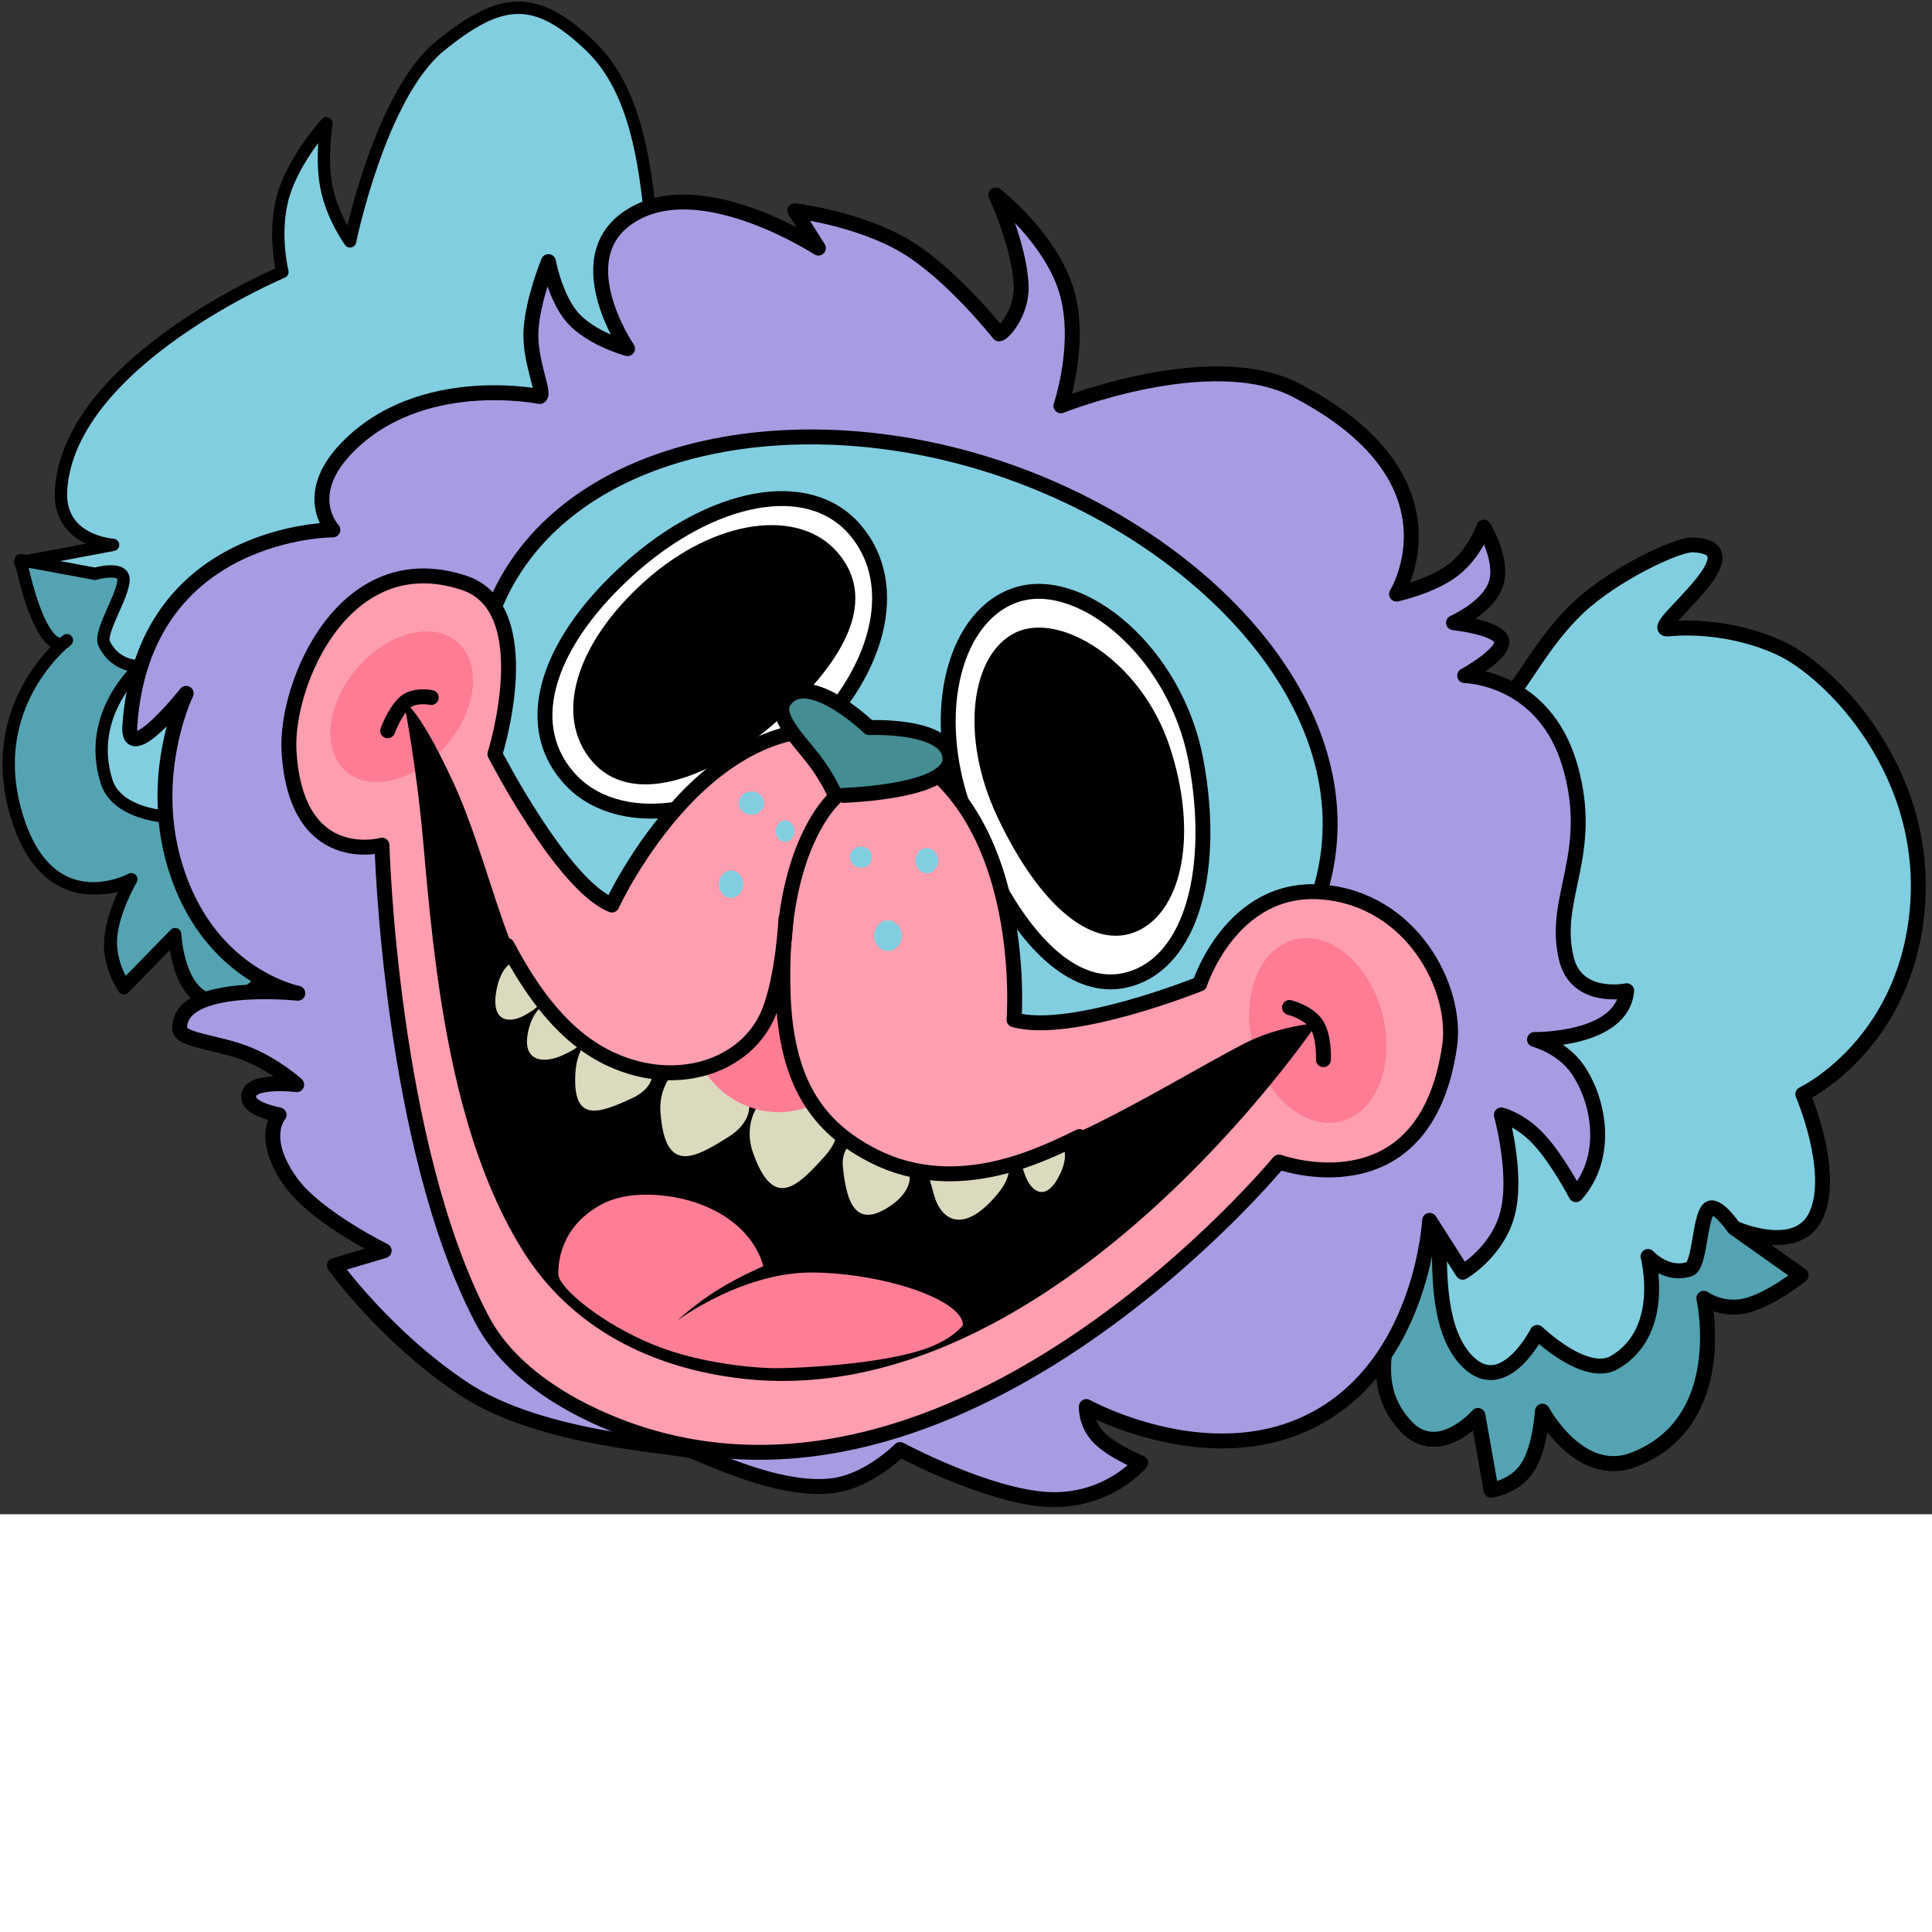 <ns0:svg xmlns:ns0="http://www.w3.org/2000/svg" width="256" height="256" viewBox="0 0 259 203" fill="none" preserveAspectRatio="xMinYMin meet">
<ns0:rect x="0" y="0" width="259" height="203" fill="#333333" stroke="none"/>
<ns0:path d="M181.555 122.818C186.523 110.032 193.774 100.023 202.161 93.395C204.074 91.883 206.632 86.152 211.576 81.463C216.245 77.035 224.819 72.963 226.92 73.042C236.315 73.392 220.337 84.627 223.626 84.314C228.527 83.849 234.15 84.777 238.668 86.888C245.604 90.129 259.054 103.852 256.943 122.736C254.969 140.401 241.683 146.684 241.683 146.684C241.683 146.684 246.056 156.865 243.555 162.735C241.081 168.545 232.447 164.599 232.447 164.599L241.444 170.966L228.412 174.049C228.412 174.049 232.155 190.607 219.019 195.677C211.747 198.483 206.769 189.175 206.769 189.175C206.769 189.175 206.489 194.079 204.771 196.726C203.054 199.371 199.899 199.758 199.899 199.758L198.131 189.752C198.131 189.752 192.782 195.914 188.408 191.126C181.844 183.944 188.659 176.086 186.685 166.502C183.606 151.558 176.696 135.324 181.555 122.818Z" fill="#81CEE0" stroke="black" stroke-width="2" stroke-miterlimit="10" stroke-linejoin="round" />
<ns0:path d="M232.446 164.599L241.444 170.966C241.444 170.966 237.31 174.266 234.052 175.036C230.794 175.808 228.412 174.049 228.412 174.049C228.412 174.049 232.155 190.607 219.019 195.677C211.747 198.483 206.769 189.175 206.769 189.175C206.769 189.175 206.489 194.079 204.771 196.725C203.054 199.371 199.899 199.758 199.899 199.758L198.13 189.752C198.13 189.752 192.782 195.914 188.408 191.126C181.844 183.944 188.659 176.086 186.685 166.502C186.144 163.879 189.639 152.923 192.423 158.28C194.177 161.653 190.688 176.702 196.852 182.634C201.692 187.292 206.08 178.619 206.08 178.619C206.08 178.619 212.563 184.903 216.439 182.644C223.612 178.463 220.93 168.445 220.93 168.445C220.93 168.445 223.384 171.162 226.48 170.129C227.902 169.653 227.808 163.497 229.006 162.145C230.017 161.004 232.446 164.599 232.446 164.599Z" fill="#54A3B2" stroke="black" stroke-width="2" stroke-miterlimit="10" stroke-linejoin="round" />
<ns0:path d="M72.155 82.868C75.638 68.245 96.105 73.463 93.745 61.257C93.206 58.472 88.63 41.398 87.669 33.55C86.761 26.138 86.413 13.183 79.232 6.264C71.729 -0.965 67.112 -0.395 59.036 6.129C50.96 12.653 46.93 32.359 46.93 32.359C46.93 32.359 44.564 29.12 43.773 25.157C42.983 21.196 43.768 16.51 43.768 16.51C43.768 16.51 39.475 21.168 37.998 26.157C36.522 31.144 37.862 36.462 37.862 36.462C37.862 36.462 9.346 48.422 8.185 65.639C7.715 72.603 15.158 73.043 15.158 73.043L2.687 75.391L10.331 88.336C10.331 88.336 -1.476 99.175 5.149 113.861C8.816 121.99 17.514 118.184 17.514 118.184C17.514 118.184 15.012 122.5 14.786 126.075C14.559 129.65 16.608 132.484 16.608 132.484L23.389 125.54C23.389 125.54 23.828 134.94 29.603 134.425C38.266 133.654 37.71 121.672 44.407 115.246C54.848 105.223 68.748 97.174 72.155 82.868Z" fill="#81CEE0" stroke="black" stroke-width="1.654" stroke-miterlimit="10" stroke-linejoin="round" />
<ns0:path d="M12.734 76.924L2.775 75.077C2.775 75.077 3.921 81.12 5.832 84.356C7.743 87.592 8.972 85.824 8.972 85.824C8.972 85.824 -2.628 94.681 2.452 110.031C6.958 123.646 17.602 117.869 17.602 117.869C17.602 117.869 15.101 122.185 14.874 125.76C14.648 129.336 16.696 132.169 16.696 132.169L23.477 125.226C23.477 125.226 23.916 134.625 29.691 134.111C38.354 133.339 37.798 121.358 44.495 114.931C46.328 113.172 49.859 101.246 44.911 103.501C41.795 104.922 36.004 120.258 28.316 120.303C22.28 120.337 23.913 109.608 23.913 109.608C23.913 109.608 15.802 109.693 14.268 104.723C11.429 95.525 18.872 89.298 18.872 89.298C18.872 89.298 15.615 89.613 13.965 86.287C13.207 84.758 16.667 79.695 16.552 77.613C16.457 75.856 12.734 76.924 12.734 76.924Z" fill="#54A3B2" stroke="black" stroke-width="1.654" stroke-miterlimit="10" stroke-linejoin="round" />
<ns0:path d="M17.401 97.312C19.205 71.003 44.625 71.036 44.625 71.036C44.625 71.036 40.334 66.467 46.422 60.119C56.28 49.84 72.353 53.159 72.353 53.159C73.181 52.855 70.939 48.441 71.185 44.277C71.432 40.112 73.521 35.071 73.521 35.071C73.521 35.071 74.526 40.507 77.224 43.065C79.92 45.624 84.127 46.735 84.127 46.735C84.127 46.735 75.245 33.772 85.367 28.482C94.814 23.543 109.71 33.26 109.71 33.26L106.559 28.255C106.559 28.255 115.097 29.274 121.35 32.997C127.603 36.721 133.924 44.758 133.924 44.758C134.364 44.866 137.039 42.017 136.89 38.264C136.678 32.943 133.49 26.128 133.49 26.128C133.49 26.128 140.746 31.79 142.929 38.857C145.112 45.925 142.224 54.398 142.224 54.398C142.224 54.398 162.269 46.375 173.709 52.292C196.817 64.247 187.213 79.643 187.213 79.643C187.213 79.643 191.894 78.645 194.818 76.402C197.742 74.159 198.909 70.671 198.909 70.671C198.909 70.671 201.571 75.034 200.557 78.236C199.544 81.438 194.856 83.479 194.856 83.479C194.856 83.479 200.934 84.119 201.307 85.893C201.681 87.666 196.351 90.574 196.351 90.574C196.351 90.574 206.96 90.697 210.446 102.586C213.952 114.546 207.966 120.351 209.993 128.547C211.397 134.225 218.071 132.818 218.071 132.818C217.455 139.54 205.712 139.353 205.712 139.353C205.712 139.353 209.396 140.293 211.507 143.38C214.474 147.721 215.712 155.158 211.274 160.157C211.274 160.157 208.778 155.392 206.276 152.72C203.775 150.048 201.269 149.468 201.269 149.468C201.269 149.468 203.43 157.261 202.135 162.533C200.841 167.804 196.092 170.554 196.092 170.554L191.651 163.598C191.651 163.598 190.74 181.26 177.758 189.372C163.341 198.381 145.633 188.559 145.633 188.559C145.633 188.559 145.488 190.82 147.308 192.706C149.129 194.592 152.915 196.103 152.915 196.103C152.915 196.103 148.452 201.455 140.389 201.012C132.325 200.568 120.664 194.328 120.664 194.328C120.664 194.328 116.411 198.642 111.476 199.186C105.317 199.863 97.811 196.636 92.892 194.582C90.965 193.777 72.702 193.186 62.171 186.183C51.64 179.179 44.828 169.649 44.828 169.649L51.5 167.668C51.5 167.668 42.543 163.251 39.144 158.673C34.64 152.608 37.413 149.461 37.413 149.461C37.413 149.461 33.774 148.798 33.392 147.391C32.617 144.53 39.775 145.405 39.775 145.405C39.775 145.405 36.741 142.651 32.848 141.17C28.921 139.676 24.133 139.448 24.089 137.911C23.905 131.444 39.925 133.153 39.925 133.153C39.925 133.153 30.09 131.256 24.936 119.977C18.569 106.044 24.959 92.946 24.959 92.946C24.959 92.946 17.013 102.98 17.401 97.312Z" fill="#A79CE2" stroke="black" stroke-width="2" stroke-miterlimit="10" stroke-linejoin="round" />
<ns0:path d="M65.042 85.042C71.527 61.175 102.641 53.341 131.446 61.977C160.25 70.614 183.713 94.708 177.228 118.575C170.742 142.442 136.765 157.046 107.96 148.409C79.156 139.772 58.557 108.909 65.042 85.042Z" fill="#81CEE0" stroke="black" stroke-width="2" stroke-miterlimit="10" stroke-linejoin="round" />
<ns0:path d="M129.383 108.95C124.333 95.224 128.128 82.041 136.619 79.628C145.11 77.215 157.565 87.41 160.304 101.841C163.043 116.272 159.878 128.862 151.387 131.275C142.897 133.688 134.736 123.504 129.383 108.95Z" fill="white" stroke="black" stroke-width="2" stroke-miterlimit="10" stroke-linejoin="round" />
<ns0:path d="M133.715 109.523C128.56 98.586 130.218 87.617 136.172 84.786C142.125 81.954 153.01 88.573 156.813 100.105C160.617 111.638 158.568 121.92 152.614 124.751C146.661 127.583 139.408 121.6 133.715 109.523Z" fill="black" />
<ns0:path d="M84.503 76.122C95.235 66.542 108.234 63.575 114.63 71.028C121.026 78.482 117.852 90.681 107.12 100.261C96.387 109.84 82.502 111.564 76.106 104.111C69.71 96.657 73.77 85.702 84.503 76.122Z" fill="white" stroke="black" stroke-width="2" stroke-miterlimit="10" stroke-linejoin="round" />
<ns0:path d="M86.506 77.86C95.808 69.558 107.09 68.01 112.302 74.083C117.514 80.156 113.758 88.115 104.456 96.417C95.155 104.719 84.596 108.14 79.384 102.066C74.172 95.993 77.205 86.162 86.506 77.86Z" fill="black" />
<ns0:path d="M38.743 100.654C38.242 91.759 46.104 72.799 62.208 78.136C72.511 81.551 66.346 101.093 66.346 101.093C66.346 101.093 75.401 118.689 82.028 121.325C82.028 121.325 95.638 91.663 117.335 98.942C138.363 105.996 135.941 136.713 135.941 136.713C143.617 138.841 160.833 131.903 160.833 131.903C160.833 131.903 165.071 118.64 177.192 119.579C189.204 120.51 195.469 132.428 194.326 140.277C191.03 162.895 171.456 155.781 171.456 155.781C171.456 155.781 130.41 205.648 86.669 192.484C80.409 190.599 69.286 185.814 64.597 176.859C52.279 153.334 51.206 113.302 51.206 113.302C51.206 113.302 39.638 116.528 38.743 100.654Z" fill="#FF9EAF" stroke="black" stroke-width="2" stroke-miterlimit="10" stroke-linejoin="round" />
<ns0:path d="M105.178 93.893C108.325 89.651 116.518 97.54 116.518 97.54C116.518 97.54 127.351 97.069 127.351 101.743C127.351 106.416 112.008 106.672 112.008 106.672C112.008 106.672 110.945 104.179 109.003 101.697C106.778 98.853 103.718 95.861 105.178 93.893Z" fill="#438D93" stroke="black" stroke-width="2" stroke-miterlimit="10" stroke-linejoin="round" />
<ns0:path d="M168.132 140.846C166.219 134.173 168.484 127.556 173.191 126.066C177.899 124.576 183.267 128.778 185.18 135.451C187.094 142.125 184.829 148.742 180.121 150.232C175.414 151.721 170.046 147.52 168.132 140.846Z" fill="#FE7C94" />
<ns0:path d="M48.34 89.052C52.653 84.446 58.617 83.264 61.66 86.41C64.703 89.556 63.673 95.839 59.359 100.444C55.045 105.048 49.082 106.231 46.038 103.085C42.995 99.939 44.026 93.656 48.34 89.052Z" fill="#FE7C94" />
<ns0:path d="M54.154 94.193C54.154 94.193 55.877 94.366 60.682 104.696C65.487 115.026 67.643 128.457 73.374 135.511C83.186 147.589 93.401 142.505 93.401 142.505C93.401 142.505 99.013 147.862 100.379 148.231C104.716 149.402 109.764 147.973 109.764 147.973C109.764 147.973 113.846 159.332 130.55 156.629C141.818 154.805 156.765 145.136 166.644 139.976C171.41 137.487 176.582 137.157 176.582 137.157C176.582 137.157 141.269 189.621 99.477 184.816C87.387 183.426 76.588 178.096 70.077 167.648C60.174 151.759 58.165 129.01 56.748 113.005C55.78 102.084 54.154 94.193 54.154 94.193Z" fill="black" />
<ns0:path d="M172.873 135.062C172.873 135.062 175.388 135.688 176.479 137.317C177.57 138.946 177.416 142.058 177.416 142.058" stroke="black" stroke-width="2" stroke-miterlimit="10" stroke-linecap="round" stroke-linejoin="round" />
<ns0:path d="M66.609 132.472C67.155 129.885 68.672 128.192 69.715 129.584C73.109 134.115 73.223 134.451 70.384 136.078C68.382 137.225 65.617 137.174 66.609 132.472Z" fill="#DBDABE" />
<ns0:path d="M70.895 137.89C71.553 135.334 73.382 133.662 74.639 135.037C78.732 139.513 78.869 139.845 75.446 141.452C73.033 142.585 69.7 142.535 70.895 137.89Z" fill="#DBDABE" />
<ns0:path d="M77.132 143.878C77.343 140.158 79.372 138.067 81.579 139.53C84.927 141.748 86.533 141.452 87.177 142.652C87.915 144.028 87.398 145.997 84.714 147.233C80.345 149.245 76.748 150.639 77.132 143.878Z" fill="#DBDABE" />
<ns0:path d="M142.085 157.448C143.132 155.314 143.009 153.212 141.515 153.547C136.652 154.636 136.388 154.8 137.467 157.661C138.229 159.678 140.182 161.325 142.085 157.448Z" fill="#DBDABE" />
<ns0:path d="M133.699 160.099C136.566 156.658 135.002 154.64 132.174 155.078C122.971 156.503 123.733 154.488 125.132 159.928C126.118 163.764 129.206 165.49 133.699 160.099Z" fill="#DBDABE" />
<ns0:path d="M119.494 161.569C122.172 159.703 122.807 157.083 120.713 155.933C117.536 154.187 117.026 152.73 115.838 152.746C114.476 152.766 112.704 153.772 113.003 156.542C113.491 161.053 114.627 164.961 119.494 161.569Z" fill="#DBDABE" />
<ns0:path d="M88.539 149.117C88.203 144.519 92.007 141.152 94.769 142.686C98.958 145.014 98.954 145.012 99.88 146.412C100.942 148.015 100.656 150.497 97.766 152.336C93.064 155.33 89.151 157.473 88.539 149.117Z" fill="#DBDABE" />
<ns0:path d="M100.916 154.439C99.412 150.107 102.212 145.788 105.266 146.483C109.896 147.538 109.892 147.539 111.143 148.624C112.577 149.867 112.938 152.338 110.628 154.928C106.867 159.142 103.649 162.314 100.916 154.439Z" fill="#DBDABE" />
<ns0:path d="M93.197 132.955C95.398 126.922 102.049 123.991 108.052 126.408C114.055 128.825 117.137 135.674 114.937 141.707C112.736 147.74 106.085 150.671 100.082 148.255C94.079 145.838 90.997 138.988 93.197 132.955Z" fill="#FE7C94" />
<ns0:path d="M112.217 106.668C112.217 106.668 104.167 113.094 104.998 133.643C105.466 145.199 109.669 151.186 117.13 154.972C128.569 160.778 140.295 154.449 144.726 152.369" fill="#FF9FB0" />
<ns0:path d="M112.217 106.668C112.217 106.668 104.167 113.094 104.998 133.643C105.466 145.199 109.669 151.186 117.13 154.972C128.569 160.778 140.295 154.449 144.726 152.369" stroke="black" stroke-width="2" stroke-miterlimit="10" stroke-linecap="round" stroke-linejoin="round" />
<ns0:path d="M67.977 126.74C71.398 133.184 75.685 139.182 82.045 142.067C90.859 146.064 100.138 142.901 103.055 135.757C104.988 131.024 105.364 123.195 105.364 123.195" fill="#FF9FB0" />
<ns0:path d="M67.977 126.74C71.398 133.184 75.685 139.182 82.045 142.067C90.859 146.064 100.138 142.901 103.055 135.757C104.988 131.024 105.364 123.195 105.364 123.195" stroke="black" stroke-width="2" stroke-miterlimit="10" stroke-linecap="round" stroke-linejoin="round" />
<ns0:path d="M122.72 115.381C122.72 114.448 123.404 113.693 124.248 113.693C125.091 113.693 125.775 114.448 125.775 115.381C125.775 116.313 125.091 117.068 124.248 117.068C123.404 117.068 122.72 116.313 122.72 115.381Z" fill="#81CEE0" />
<ns0:path d="M113.942 114.907C113.942 114.122 114.605 113.486 115.424 113.486C116.242 113.486 116.905 114.122 116.905 114.907C116.905 115.692 116.242 116.328 115.424 116.328C114.605 116.328 113.942 115.692 113.942 114.907Z" fill="#81CEE0" />
<ns0:path d="M104.013 111.425C104.013 110.628 104.569 109.981 105.254 109.981C105.94 109.981 106.496 110.628 106.496 111.425C106.496 112.223 105.94 112.869 105.254 112.869C104.569 112.869 104.013 112.223 104.013 111.425Z" fill="#81CEE0" />
<ns0:path d="M99.031 107.658C99.031 106.8 99.791 106.104 100.73 106.104C101.668 106.104 102.429 106.8 102.429 107.658C102.429 108.517 101.668 109.213 100.73 109.213C99.791 109.213 99.031 108.517 99.031 107.658Z" fill="#81CEE0" />
<ns0:path d="M96.388 118.526C96.388 117.511 97.107 116.687 97.994 116.687C98.881 116.687 99.6 117.511 99.6 118.526C99.6 119.541 98.881 120.364 97.994 120.364C97.107 120.364 96.388 119.541 96.388 118.526Z" fill="#81CEE0" />
<ns0:path d="M117.194 125.445C117.194 124.311 118.02 123.392 119.038 123.392C120.057 123.392 120.882 124.311 120.882 125.445C120.882 126.579 120.057 127.497 119.038 127.497C118.02 127.497 117.194 126.579 117.194 125.445Z" fill="#81CEE0" />
<ns0:path d="M74.841 170.793C74.841 169.393 75.04 164.552 80.524 161.516C84.23 159.464 89.776 160.041 93.26 161.217C101.267 163.919 102.314 169.75 102.314 169.75C102.314 169.75 99.363 171.006 96.517 172.73C93.376 174.631 90.78 177.042 90.78 177.042C90.78 177.042 99.556 170.439 109.133 170.59C118.71 170.742 129.089 174.288 129.089 177.649C129.089 177.649 127.732 179.596 123.783 180.909C117.834 182.887 107.361 183.419 104.023 183.419C101.462 183.419 94.062 182.846 87.905 180.394C80.706 177.528 74.841 172.604 74.841 170.793Z" fill="#FF7E96" />
<ns0:path d="M51.97 97.962C51.97 97.962 52.868 95.525 54.165 94.266C55.462 93.007 57.804 93.507 57.804 93.507" stroke="black" stroke-width="2" stroke-miterlimit="10" stroke-linecap="round" stroke-linejoin="round" />
</ns0:svg>
